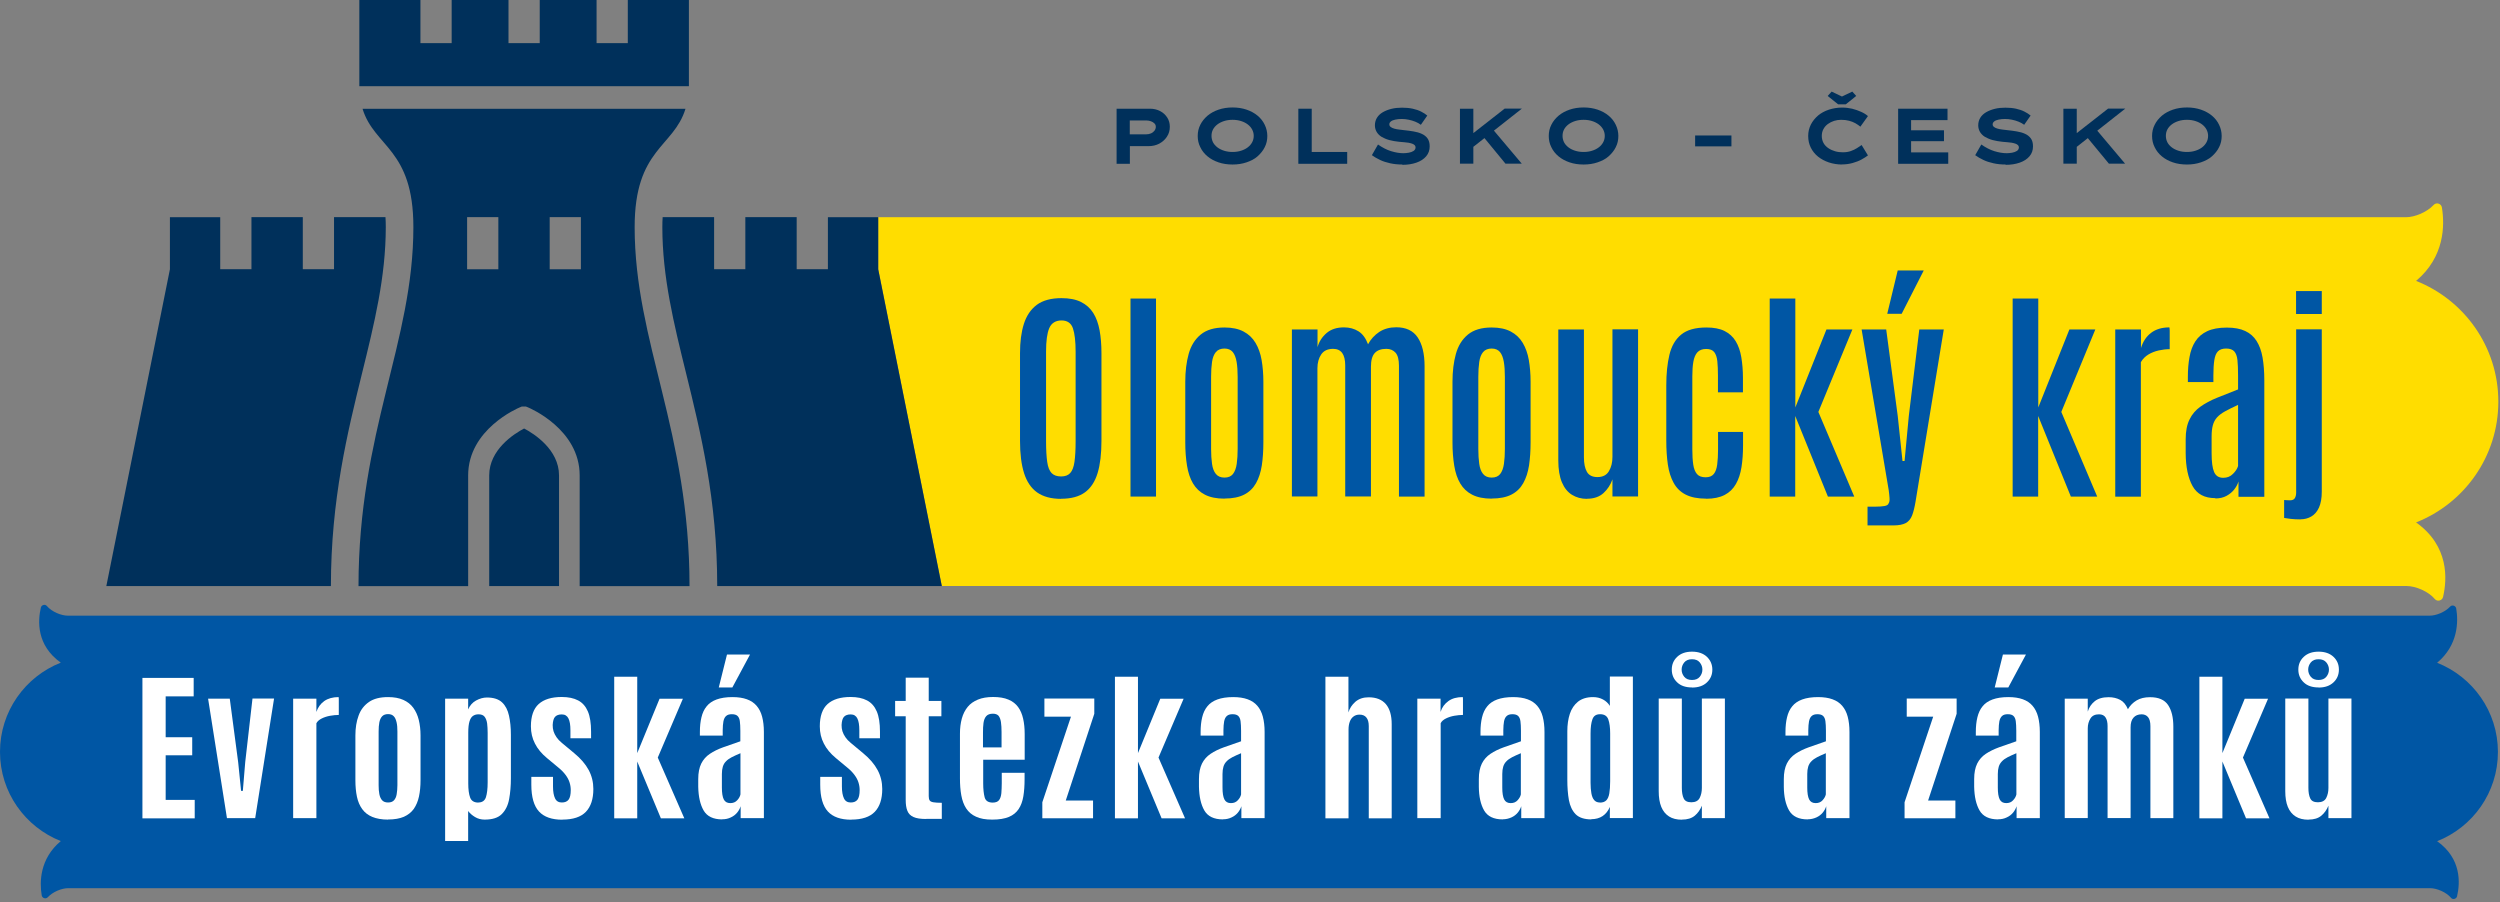 <svg clip-rule="evenodd" fill-rule="evenodd" stroke-linejoin="round" stroke-miterlimit="2" viewBox="0 0 241 87" xmlns="http://www.w3.org/2000/svg"><rect x="0" y="0" width="241" height="87" fill="#808080" stroke="none"/><g transform="translate(-14.22 -13.41)"><path d="m255.06 52.13c0-5.29-3.29-9.81-7.93-11.64 2.76-2.32 2.77-5.36 2.49-7.08-.06-.38-.54-.53-.8-.24-.65.7-1.82 1.18-2.67 1.18h-147.27v5.01l6.13 30.54h141.19c.89 0 2.12.52 2.74 1.26.24.28.71.15.79-.2.4-1.71.6-4.91-2.6-7.19 4.64-1.83 7.93-6.35 7.93-11.64z" fill="#fd0" fill-rule="nonzero"/><path d="m20.08 94.49c-2.04 1.71-2.05 3.96-1.84 5.23.05.28.4.39.59.18.48-.52 1.34-.87 1.97-.87h227.67c.66 0 1.56.38 2.03.93.17.21.52.11.58-.15.3-1.27.44-3.63-1.92-5.31 3.43-1.35 5.86-4.69 5.86-8.6s-2.43-7.24-5.86-8.6c2.04-1.71 2.05-3.96 1.84-5.23-.05-.28-.4-.39-.59-.18-.48.52-1.34.87-1.97.87h-227.67c-.66 0-1.56-.38-2.03-.93-.17-.21-.52-.11-.58.15-.3 1.27-.44 3.63 1.92 5.31-3.43 1.35-5.86 4.69-5.86 8.6s2.43 7.24 5.86 8.6z" fill="#0056a4" fill-rule="nonzero"/><path d="m35.45 34.34v5.02h3.01v-5.02h4.95v5.02h3.01v-5.02h4.96c.02.3.03.62.03.96 0 4.82-1.11 9.31-2.28 14.06-1.41 5.73-3.01 12.23-3.01 20.55h-21.65l6.13-30.54v-5.02h4.85z" fill="#00305b"/><path d="m80.63 13.41v8.31h-31.77v-8.31h5.89v4.16h3.01v-4.16h5.48v4.16h3.01v-4.16h5.48v4.16h3.01v-4.16zm-15.89 41.31c-.95.5-3.36 2.02-3.36 4.52v10.67h6.73v-10.67c0-2.49-2.41-4.02-3.36-4.52zm-15.96 15.19c0-14.9 5.29-23.51 5.29-34.61 0-7.57-3.75-7.68-4.9-11.4h31.13c-1.14 3.72-4.9 3.84-4.9 11.4 0 11.1 5.29 19.7 5.29 34.61h-10.59v-10.67c0-4.44-4.77-6.47-4.98-6.56l-.2-.08h-.4l-.19.08c-.2.08-4.98 2.12-4.98 6.56v10.67h-10.59zm13.48-30.54h-3.01v-5.03h3.01zm4.95 0v-5.03h3.01v5.03z" fill="#00305b"/><path d="m94.03 34.34v5.02h-3.01v-5.02h-4.95v5.02h-3.01v-5.02h-4.96c-.02.3-.03.62-.03.96 0 4.82 1.11 9.31 2.28 14.06 1.41 5.73 3.01 12.23 3.01 20.55h21.65l-6.13-30.54v-5.02h-4.85z" fill="#00305b"/><g fill-rule="nonzero"><path d="m116.51 61.5c-.96 0-1.73-.21-2.31-.62s-1-1.04-1.26-1.86-.39-1.86-.39-3.1v-8.46c0-1.09.12-2.03.37-2.82s.66-1.4 1.24-1.84c.58-.43 1.38-.65 2.38-.65.76 0 1.39.12 1.89.37s.89.6 1.18 1.06.49 1.02.61 1.67.18 1.39.18 2.2v8.46c0 1.24-.12 2.27-.37 3.1s-.66 1.45-1.22 1.86-1.33.62-2.29.62zm0-2.16c.39 0 .68-.11.88-.33s.34-.58.41-1.08.11-1.16.11-1.99v-8.62c0-1-.09-1.76-.26-2.26s-.54-.76-1.1-.76-.97.25-1.18.74-.31 1.25-.31 2.27v8.63c0 .83.04 1.5.11 1.99.07.5.21.86.42 1.08s.52.33.92.33z" fill="#0056a4"/><path d="m123.2 42.19h2.46v19.09h-2.46z" fill="#0056a4"/><path d="m132.26 61.48c-.77 0-1.39-.13-1.88-.38s-.87-.61-1.15-1.08-.47-1.04-.58-1.71-.17-1.42-.17-2.26v-5.83c0-1.01.11-1.91.33-2.7s.61-1.41 1.16-1.86 1.31-.68 2.29-.68c.74 0 1.35.13 1.84.39s.87.62 1.15 1.09.48 1.02.59 1.66.17 1.34.17 2.09v5.83c0 .82-.05 1.57-.15 2.23s-.29 1.24-.56 1.72-.65.85-1.14 1.1-1.12.38-1.9.38zm0-2.03c.37 0 .64-.12.82-.35s.3-.56.36-.97c.06-.42.09-.9.09-1.44v-6.95c0-.55-.03-1.03-.1-1.44s-.19-.73-.37-.95-.45-.34-.8-.34-.64.11-.83.34-.31.54-.37.95-.09.89-.09 1.44v6.95c0 .54.03 1.02.09 1.44s.18.74.37.97.46.35.83.35z" fill="#0056a4"/><path d="m138.76 61.28v-16.11h2.47v1.71c.15-.54.44-.99.87-1.36s.99-.55 1.68-.55c.54 0 1 .13 1.4.38s.7.67.92 1.25c.26-.49.63-.89 1.08-1.19.46-.3 1.01-.45 1.64-.45.93 0 1.62.32 2.06.97s.67 1.58.67 2.79v12.56h-2.47v-12.61c0-.59-.11-1.01-.33-1.26-.22-.24-.51-.37-.88-.37-.5 0-.87.13-1.12.4s-.37.71-.37 1.32v12.51h-2.48v-12.63c0-.53-.1-.93-.29-1.2-.2-.27-.49-.4-.88-.4-.52 0-.9.18-1.14.53s-.37.8-.37 1.35v12.35h-2.47z" fill="#0056a4"/><path d="m158.02 61.48c-.77 0-1.39-.13-1.88-.38s-.87-.61-1.15-1.08-.47-1.04-.58-1.71-.17-1.42-.17-2.26v-5.83c0-1.01.11-1.91.33-2.7s.61-1.41 1.16-1.86 1.31-.68 2.29-.68c.74 0 1.35.13 1.84.39s.87.62 1.15 1.09.48 1.02.59 1.66.17 1.34.17 2.09v5.83c0 .82-.05 1.57-.15 2.23s-.29 1.24-.56 1.72-.65.85-1.14 1.1-1.12.38-1.9.38zm0-2.03c.37 0 .64-.12.82-.35s.3-.56.36-.97c.06-.42.09-.9.09-1.44v-6.95c0-.55-.03-1.03-.1-1.44s-.19-.73-.37-.95-.45-.34-.8-.34-.64.11-.83.34-.31.54-.37.95-.09.89-.09 1.44v6.95c0 .54.03 1.02.09 1.44s.18.74.37.97.46.35.83.35z" fill="#0056a4"/><path d="m167.2 61.5c-.54 0-1.02-.13-1.44-.39s-.74-.66-.97-1.2-.35-1.25-.35-2.11v-12.63h2.47v12.31c0 .62.1 1.09.29 1.42s.53.5 1.01.5c.52 0 .89-.19 1.11-.57.23-.38.34-.84.34-1.38v-12.29h2.47v16.11h-2.47v-1.65c-.18.52-.47.96-.86 1.32s-.93.55-1.6.55z" fill="#0056a4"/><path d="m178.68 61.48c-.8 0-1.45-.13-1.96-.39s-.89-.64-1.16-1.13-.46-1.08-.56-1.77-.15-1.46-.15-2.31v-5.33c0-1.12.1-2.09.3-2.93s.57-1.49 1.13-1.95c.55-.46 1.37-.69 2.44-.69.71 0 1.29.11 1.75.34.45.23.81.55 1.07.98s.44.94.54 1.54.16 1.27.16 2v1.39h-2.41v-1.6c0-.55-.02-1.02-.06-1.4s-.14-.67-.3-.88c-.16-.2-.42-.3-.78-.3s-.65.11-.84.32-.32.51-.39.91c-.07.39-.1.86-.1 1.41v7.03c0 .59.03 1.08.09 1.48s.18.7.36.91.46.31.83.31.62-.11.79-.32.28-.52.33-.92.08-.87.08-1.42v-1.71h2.41v1.29c0 .77-.05 1.47-.15 2.1s-.28 1.18-.54 1.63c-.26.46-.62.81-1.08 1.05s-1.06.37-1.78.37z" fill="#0056a4"/><path d="m184.82 61.28v-19.09h2.47v10.5l3-7.52h2.5l-3.28 7.95 3.46 8.16h-2.54l-3.15-7.77v7.77h-2.47z" fill="#0056a4"/><path d="m194.25 64.04v-1.79h.83c.32 0 .59-.02.81-.06.23-.04.36-.13.4-.27.07-.1.1-.27.08-.52-.02-.24-.04-.49-.08-.75l-2.61-15.48h2.37l1.11 8.33.46 4.35h.2l.41-4.35 1.01-8.33h2.36l-2.72 16.59c-.09.54-.2.99-.33 1.33s-.34.59-.61.74c-.28.15-.67.23-1.18.23h-2.52zm1.9-20.38 1.01-4.18h2.51l-2.13 4.18h-1.4z" fill="#0056a4"/><path d="m208.24 61.28v-19.09h2.47v10.5l3-7.52h2.5l-3.28 7.95 3.46 8.16h-2.54l-3.15-7.77v7.77h-2.47z" fill="#0056a4"/><path d="m218.13 61.28v-16.11h2.48v1.79c.19-.62.51-1.11.97-1.46s1.05-.53 1.77-.53c.01 0 .02.11.03.32v1.78c-.34 0-.69.04-1.05.12s-.7.21-1 .39-.55.43-.73.74v12.97h-2.48z" fill="#0056a4"/><path d="m227.77 61.43c-1.03 0-1.76-.39-2.19-1.17s-.65-1.83-.66-3.16v-1.34c0-.77.12-1.41.37-1.91.24-.5.59-.91 1.04-1.23s.98-.61 1.6-.86 1.3-.52 2.04-.81v-1.31c0-.63-.02-1.14-.06-1.52s-.15-.66-.31-.84c-.17-.18-.43-.27-.78-.27s-.61.09-.79.27-.29.47-.35.85-.09.88-.09 1.48v.63h-2.46v-.47c0-.71.05-1.36.16-1.94.1-.59.29-1.09.56-1.51s.65-.75 1.14-.98 1.12-.35 1.9-.35c.72 0 1.31.11 1.77.33.47.22.83.54 1.1.97s.46.95.57 1.58.17 1.36.17 2.19v11.24h-2.49v-1.48c-.07.25-.2.5-.4.76-.19.25-.44.46-.75.63s-.67.25-1.07.25zm.77-1.96c.37 0 .69-.12.94-.38.25-.25.42-.5.49-.76v-5.89c-.5.23-.92.44-1.25.62s-.59.38-.78.59-.32.46-.4.75-.12.65-.12 1.08v1.63c0 .83.08 1.43.24 1.8s.45.56.88.56z" fill="#0056a4"/><path d="m236 63.48c-.37 0-.69-.02-.96-.05s-.48-.06-.63-.09v-1.73c.08 0 .17.01.26.02.09 0 .2.01.31.01.23 0 .38-.07.47-.22.08-.15.12-.32.12-.52v-15.74h2.47v15.63c0 .64-.09 1.15-.27 1.55-.18.39-.43.68-.74.86s-.65.27-1.03.27zm-.44-19.8v-2.21h2.48v2.21z" fill="#0056a4"/><path d="m27.95 92.3v-13.54h4.94v1.78h-2.7v3.94h2.56v1.74h-2.56v4.3h2.8v1.78z" fill="#fff"/><path d="m36.1 92.29-1.82-11.53h2.09l.81 6.13.28 2.76h.17l.23-2.77.7-6.13h2.08l-1.82 11.53h-2.72z" fill="#fff"/><path d="m42.48 92.29v-11.53h2.24v1.28c.15-.45.4-.79.76-1.05.36-.25.82-.38 1.38-.38.01 0 .02.09.02.26v1.46c-.26 0-.54.03-.83.08s-.57.14-.81.26-.42.27-.52.46v9.15h-2.24z" fill="#fff"/><path d="m51.63 92.42c-.6 0-1.11-.09-1.52-.26s-.73-.42-.97-.75-.41-.72-.51-1.19-.15-1-.15-1.6v-4.31c0-.72.1-1.36.31-1.92.2-.56.54-.99 1-1.31s1.08-.47 1.84-.47c.58 0 1.07.09 1.47.27s.72.43.96.76.42.72.53 1.17.17.95.17 1.49v4.31c0 .59-.05 1.12-.15 1.58-.1.47-.27.86-.5 1.2-.24.33-.56.58-.96.76-.4.17-.91.26-1.52.26zm0-1.65c.25 0 .44-.07.57-.21s.22-.34.26-.59.07-.54.07-.87v-5.16c0-.35-.02-.65-.08-.9s-.14-.45-.27-.58c-.13-.14-.31-.21-.55-.21s-.44.07-.57.21-.22.33-.27.58-.07.55-.07.9v5.16c0 .33.02.62.07.87s.14.45.27.59.32.21.57.21z" fill="#fff"/><path d="m57.13 94.48v-13.72h2.22v1.04c.16-.38.42-.67.76-.86.35-.19.7-.29 1.05-.29.64 0 1.13.16 1.46.47s.55.74.67 1.29c.12.54.18 1.15.18 1.83v4.2c0 .74-.06 1.41-.17 2.01s-.35 1.08-.71 1.44-.91.53-1.65.53c-.34 0-.65-.08-.93-.25s-.5-.36-.66-.58v2.89zm3.2-3.71c.37 0 .62-.17.73-.5.11-.34.17-.82.17-1.44v-4.78c0-.33-.02-.63-.05-.9-.04-.27-.12-.48-.24-.64s-.32-.24-.59-.24c-.21 0-.38.05-.53.15s-.26.27-.34.53-.12.62-.12 1.1v4.87c0 .59.06 1.05.18 1.37.12.33.39.49.8.49z" fill="#fff"/><path d="m68.43 92.43c-1.01 0-1.76-.26-2.25-.79s-.74-1.39-.74-2.59v-.75h2.09v.93c0 .5.07.88.2 1.15s.35.39.65.39.51-.09.65-.27.21-.49.21-.93c0-.26-.04-.5-.12-.75s-.21-.48-.38-.71-.39-.46-.66-.68l-1.13-.94c-.52-.43-.91-.9-1.16-1.4-.26-.5-.39-1.05-.39-1.66 0-.98.25-1.7.75-2.15s1.24-.68 2.22-.68c.64 0 1.16.11 1.58.33s.73.57.94 1.06.31 1.14.31 1.96v.63h-1.99v-.76c0-.51-.06-.89-.19-1.15s-.34-.39-.64-.39-.51.08-.65.23-.21.42-.23.79c0 .21.02.41.08.6s.16.39.29.58.3.37.52.55l1.19.99c.63.52 1.09 1.06 1.39 1.62s.45 1.17.45 1.83c0 .97-.24 1.7-.72 2.2s-1.24.75-2.27.75z" fill="#fff"/><path d="m73.43 92.3v-13.65h2.22v7.36l2.15-5.24h2.25l-2.42 5.67 2.56 5.86h-2.26l-2.28-5.48v5.48z" fill="#fff"/><path d="m83.84 92.4c-.86 0-1.46-.29-1.79-.86s-.5-1.33-.52-2.28v-.74c0-.62.1-1.11.29-1.5.19-.38.47-.7.83-.94s.78-.45 1.28-.63 1.05-.37 1.66-.58v-1.01c0-.39-.02-.7-.05-.93s-.11-.4-.23-.51-.3-.16-.54-.16-.42.05-.55.17c-.13.11-.21.28-.26.51-.04.23-.07.52-.07.87v.51h-2.2v-.35c0-.53.05-1 .15-1.41.1-.42.26-.77.5-1.06.23-.29.55-.51.96-.66s.91-.23 1.53-.23c.54 0 1.01.07 1.39.21.39.14.7.35.94.63s.42.63.53 1.05.17.91.17 1.47v8.31h-2.24v-1.15c-.07.22-.18.43-.34.62s-.36.35-.61.46c-.24.12-.52.18-.83.18zm-.33-12.72.79-3.17h2.22l-1.7 3.17zm1.11 11.15c.28 0 .5-.09.67-.28.17-.18.27-.37.31-.56v-3.97c-.33.14-.62.27-.85.39s-.41.25-.55.4c-.14.14-.24.31-.3.51s-.09.43-.09.71v1.29c0 .53.06.91.18 1.15s.33.36.63.36z" fill="#fff"/><path d="m96.28 92.43c-1.01 0-1.76-.26-2.25-.79s-.74-1.39-.74-2.59v-.75h2.09v.93c0 .5.07.88.2 1.15s.35.39.65.39.51-.09.65-.27.21-.49.21-.93c0-.26-.04-.5-.12-.75s-.21-.48-.38-.71-.39-.46-.66-.68l-1.13-.94c-.52-.43-.91-.9-1.16-1.4-.26-.5-.39-1.05-.39-1.66 0-.98.25-1.7.75-2.15s1.24-.68 2.22-.68c.64 0 1.16.11 1.58.33s.73.57.94 1.06.31 1.14.31 1.96v.63h-1.99v-.76c0-.51-.06-.89-.19-1.15s-.34-.39-.64-.39-.51.08-.65.23-.21.42-.23.79c0 .21.02.41.08.6s.16.39.29.58.3.37.52.55l1.19.99c.63.52 1.09 1.06 1.39 1.62s.45 1.17.45 1.83c0 .97-.24 1.7-.72 2.2s-1.24.75-2.27.75z" fill="#fff"/><path d="m103.51 92.36c-.54 0-.95-.06-1.23-.19-.29-.13-.48-.32-.59-.6-.11-.27-.16-.62-.16-1.05v-8.06h-1.02v-1.48h1.02v-2.24h2.22v2.24h1.22v1.48h-1.22v7.7c0 .18.03.32.09.41s.18.15.36.18.45.05.81.05v1.55h-1.51z" fill="#fff"/><path d="m109.86 92.42c-.63 0-1.15-.09-1.55-.28-.41-.18-.72-.45-.95-.8s-.38-.77-.47-1.26-.13-1.04-.13-1.64v-4.3c0-.54.06-1.02.18-1.46s.31-.81.56-1.12.58-.54.99-.71.9-.25 1.47-.25 1.08.08 1.47.25c.39.16.7.4.93.71s.39.69.49 1.13.15.93.15 1.49v2.47h-4v2.27c0 .56.05 1.01.14 1.35s.35.51.78.51c.28 0 .49-.08.61-.24s.19-.38.22-.66c.02-.28.04-.6.04-.96v-1.01h2.2v.62c0 .62-.04 1.17-.12 1.65s-.23.89-.45 1.22-.53.59-.94.76-.94.26-1.59.26zm-.88-6.96h1.79v-1.48c0-.38-.02-.71-.06-.97s-.12-.46-.23-.6c-.12-.13-.3-.2-.54-.2-.3 0-.51.08-.65.24s-.22.38-.26.65-.05.58-.05.93z" fill="#fff"/><path d="m114.7 92.29v-1.54l2.76-8.25h-2.56v-1.75h4.81v1.47l-2.75 8.36h2.63v1.71h-4.9z" fill="#fff"/><path d="m121.7 92.3v-13.65h2.22v7.36l2.15-5.24h2.25l-2.42 5.67 2.56 5.86h-2.26l-2.28-5.48v5.48z" fill="#fff"/><path d="m132.11 92.4c-.86 0-1.46-.29-1.79-.86s-.5-1.33-.52-2.28v-.74c0-.62.1-1.11.29-1.5.19-.38.47-.7.83-.94s.78-.45 1.28-.63 1.05-.37 1.66-.58v-1.01c0-.39-.02-.7-.05-.93s-.11-.4-.23-.51-.3-.16-.54-.16-.42.05-.55.17c-.13.11-.21.28-.26.51-.04.23-.07.52-.07.87v.51h-2.2v-.35c0-.53.05-1 .15-1.41.1-.42.26-.77.5-1.06.23-.29.55-.51.96-.66s.91-.23 1.53-.23c.54 0 1.01.07 1.39.21.39.14.7.35.94.63s.42.63.53 1.05.17.91.17 1.47v8.31h-2.24v-1.15c-.07.22-.18.43-.34.62s-.36.35-.61.46c-.24.12-.52.18-.83.18zm.77-1.57c.28 0 .5-.09.67-.28.17-.18.27-.37.31-.56v-3.97c-.33.14-.62.27-.85.39s-.41.25-.55.4c-.14.14-.24.31-.3.51s-.09.43-.09.71v1.29c0 .53.06.91.18 1.15s.33.36.63.36z" fill="#fff"/><path d="m141.99 92.29v-13.64h2.22v3.44c.11-.39.34-.74.67-1.03.34-.29.76-.43 1.28-.43.73 0 1.28.22 1.66.66.37.44.56 1.08.56 1.93v9.08h-2.21v-8.89c0-.37-.08-.65-.23-.83-.15-.19-.37-.28-.66-.28-.23 0-.42.06-.58.18s-.28.28-.36.5-.12.47-.12.75v8.57h-2.22z" fill="#fff"/><path d="m150.85 92.29v-11.53h2.24v1.28c.14-.45.4-.79.76-1.05s.82-.38 1.38-.38c.01 0 .02.09.02.26v1.46c-.26 0-.54.03-.83.08s-.57.14-.81.26-.42.27-.51.46v9.15h-2.24z" fill="#fff"/><path d="m159.08 92.4c-.86 0-1.46-.29-1.79-.86s-.5-1.33-.51-2.28v-.74c0-.62.1-1.11.29-1.5.19-.38.47-.7.83-.94s.78-.45 1.28-.63 1.05-.37 1.66-.58v-1.01c0-.39-.02-.7-.05-.93s-.11-.4-.23-.51-.3-.16-.54-.16-.42.05-.55.17c-.13.11-.21.28-.26.51-.04.23-.07.52-.07.87v.51h-2.2v-.35c0-.53.05-1 .15-1.41.1-.42.26-.77.5-1.06.23-.29.55-.51.96-.66s.92-.23 1.53-.23c.54 0 1.01.07 1.39.21.39.14.7.35.94.63s.42.63.53 1.05.17.91.17 1.47v8.31h-2.24v-1.15c-.07.22-.18.43-.34.62s-.36.35-.61.46-.52.18-.83.18zm.77-1.57c.28 0 .5-.09.67-.28s.27-.37.31-.56v-3.97c-.33.14-.62.27-.85.39s-.41.25-.55.4c-.14.14-.24.31-.3.51s-.09.43-.09.71v1.29c0 .53.06.91.18 1.15s.33.36.63.36z" fill="#fff"/><path d="m167.63 92.4c-.68 0-1.19-.17-1.52-.5-.33-.34-.54-.79-.65-1.37-.1-.57-.15-1.22-.15-1.93v-4.7c0-.62.08-1.18.24-1.67s.43-.89.79-1.18c.37-.29.85-.44 1.45-.44.36 0 .68.08.96.23s.5.36.66.62v-2.83h2.22v13.64h-2.22v-1.07c-.17.39-.4.68-.7.88s-.67.3-1.1.3zm.82-1.62c.27 0 .47-.07.62-.22.14-.15.24-.37.29-.68.05-.3.08-.69.08-1.16v-4.61c0-.56-.06-1.01-.18-1.35-.12-.33-.38-.5-.78-.5s-.63.16-.75.49-.18.79-.18 1.38v4.74c0 .39.03.73.08 1.02.05.28.14.5.27.65s.31.23.54.23z" fill="#fff"/><path d="m176.36 92.43c-.5 0-.91-.1-1.24-.31s-.58-.51-.75-.92-.25-.92-.25-1.53v-8.92h2.23v8.6c0 .44.06.78.18 1.03s.36.37.74.37.66-.14.8-.42.21-.6.21-.96v-8.62h2.22v11.53h-2.22v-1.2c-.16.39-.38.71-.68.96s-.71.38-1.24.38zm.97-12.75c-.61 0-1.09-.16-1.43-.49-.35-.33-.52-.74-.52-1.23s.17-.9.52-1.23.82-.5 1.43-.5 1.09.17 1.44.5c.34.33.52.74.52 1.23s-.17.9-.52 1.23c-.34.33-.82.5-1.44.5zm0-.72c.33 0 .58-.1.75-.31s.25-.44.25-.69-.08-.48-.25-.69-.42-.31-.75-.31-.58.1-.75.31-.25.44-.25.69.08.48.25.69.42.31.75.31z" fill="#fff"/><path d="m188.48 92.4c-.86 0-1.46-.29-1.79-.86s-.5-1.33-.51-2.28v-.74c0-.62.1-1.11.29-1.5.19-.38.47-.7.83-.94s.78-.45 1.28-.63 1.05-.37 1.66-.58v-1.01c0-.39-.02-.7-.05-.93s-.11-.4-.23-.51-.3-.16-.54-.16-.42.05-.55.17c-.13.11-.21.28-.26.51-.04.23-.07.52-.07.87v.51h-2.2v-.35c0-.53.05-1 .15-1.41.1-.42.26-.77.5-1.06.23-.29.55-.51.96-.66s.92-.23 1.53-.23c.54 0 1.01.07 1.39.21.39.14.7.35.94.63s.42.63.53 1.05.17.91.17 1.47v8.31h-2.24v-1.15c-.07.22-.18.43-.34.62s-.36.35-.61.46-.52.18-.83.18zm.77-1.57c.28 0 .5-.09.67-.28s.27-.37.31-.56v-3.97c-.33.14-.62.27-.85.39s-.41.25-.55.4c-.14.14-.24.31-.3.51s-.09.43-.09.71v1.29c0 .53.06.91.18 1.15s.33.36.63.36z" fill="#fff"/><path d="m197.82 92.29v-1.54l2.76-8.25h-2.55v-1.75h4.81v1.47l-2.75 8.36h2.63v1.71z" fill="#fff"/><path d="m206.84 92.4c-.86 0-1.46-.29-1.79-.86s-.5-1.33-.52-2.28v-.74c0-.62.1-1.11.29-1.5.19-.38.47-.7.83-.94s.79-.45 1.28-.63c.5-.18 1.05-.37 1.66-.58v-1.01c0-.39-.02-.7-.05-.93s-.11-.4-.23-.51-.3-.16-.54-.16-.42.05-.55.17-.21.28-.26.51c-.04.23-.07.52-.07.87v.51h-2.2v-.35c0-.53.05-1 .15-1.41s.26-.77.5-1.06c.23-.29.55-.51.96-.66s.91-.23 1.53-.23c.54 0 1 .07 1.39.21s.7.35.94.63.42.63.53 1.05.17.91.17 1.47v8.31h-2.24v-1.15c-.07.22-.18.43-.34.62s-.36.35-.61.46c-.24.12-.52.18-.83.18zm-.33-12.72.79-3.17h2.22l-1.7 3.17zm1.11 11.15c.28 0 .5-.09.67-.28.17-.18.27-.37.31-.56v-3.97c-.33.14-.62.27-.85.39s-.41.25-.55.4-.24.31-.3.51-.09.43-.09.71v1.29c0 .53.06.91.18 1.15s.33.36.63.36z" fill="#fff"/><path d="m213.26 92.29v-11.53h2.22v1.25c.12-.41.35-.74.67-1s.77-.39 1.34-.39c.43 0 .8.09 1.12.26s.56.47.74.9c.21-.36.49-.64.84-.85s.78-.31 1.3-.31c.82 0 1.39.25 1.73.75s.51 1.2.51 2.08v8.83h-2.21v-8.86c0-.41-.08-.7-.23-.88s-.36-.27-.62-.27c-.33 0-.6.11-.78.32-.19.21-.28.52-.28.93v8.75h-2.22v-8.87c0-.34-.06-.62-.19-.82-.12-.2-.34-.31-.63-.31-.39 0-.66.13-.83.4s-.26.59-.26.96v8.64h-2.22z" fill="#fff"/><path d="m226.24 92.3v-13.65h2.22v7.36l2.15-5.24h2.25l-2.42 5.67 2.56 5.86h-2.26l-2.28-5.48v5.48z" fill="#fff"/><path d="m236.76 92.43c-.5 0-.91-.1-1.24-.31s-.58-.51-.75-.92-.25-.92-.25-1.53v-8.92h2.23v8.6c0 .44.06.78.18 1.03s.36.37.74.37.66-.14.8-.42.21-.6.21-.96v-8.62h2.22v11.53h-2.22v-1.2c-.16.39-.38.71-.68.96s-.71.38-1.24.38zm.97-12.75c-.61 0-1.09-.16-1.43-.49-.35-.33-.52-.74-.52-1.23s.17-.9.52-1.23.82-.5 1.43-.5 1.09.17 1.44.5.52.74.52 1.23-.17.9-.52 1.23-.82.5-1.44.5zm0-.72c.33 0 .58-.1.75-.31s.25-.44.25-.69-.08-.48-.25-.69-.42-.31-.75-.31-.58.1-.75.31-.25.44-.25.69.08.48.25.69.42.31.75.31z" fill="#fff"/><path d="m121.86 29.19v-5.3h3.23c.36 0 .68.08.97.23s.51.36.68.62.25.56.25.89c0 .36-.09.68-.28.96-.18.28-.43.5-.74.67-.31.16-.65.24-1.04.24h-1.79v1.7h-1.29zm1.27-2.83h1.57c.17 0 .33-.03.47-.09s.25-.15.34-.26c.08-.11.13-.23.13-.37s-.04-.24-.13-.33-.2-.16-.34-.21-.3-.08-.47-.08h-1.57z" fill="#00305b"/><path d="m133.04 29.27c-.5 0-.96-.07-1.36-.21-.41-.14-.76-.33-1.06-.58s-.53-.54-.69-.88c-.17-.33-.25-.69-.25-1.08s.08-.75.25-1.08c.16-.33.4-.62.7-.88.3-.25.65-.44 1.06-.58s.86-.21 1.35-.21.94.07 1.35.21.76.33 1.06.58.53.54.69.88c.16.33.25.69.25 1.08s-.08.75-.25 1.08c-.16.33-.4.62-.69.88s-.65.44-1.06.58-.86.21-1.34.21zm0-1.21c.3 0 .57-.04.82-.12s.47-.19.65-.33.32-.3.42-.49.15-.39.15-.61-.05-.42-.15-.61-.24-.35-.42-.49-.4-.25-.65-.33-.52-.12-.82-.12-.57.04-.82.12-.47.19-.65.33-.32.3-.42.49-.14.39-.14.61.05.42.14.61c.1.19.24.35.42.49s.4.25.65.33.52.12.82.12z" fill="#00305b"/><path d="m139.38 29.2v-5.31h1.29v4.17h3.42v1.14z" fill="#00305b"/><path d="m149.41 29.27c-.43 0-.82-.04-1.18-.12s-.68-.18-.97-.32c-.29-.13-.55-.29-.79-.46l.59-1.03c.41.29.83.51 1.25.64s.82.2 1.2.2c.17 0 .34-.02.52-.05s.33-.09.46-.17c.12-.08.19-.2.19-.34 0-.09-.03-.16-.09-.22s-.14-.1-.24-.14-.22-.06-.35-.09c-.13-.02-.28-.04-.43-.05s-.31-.03-.47-.04c-.35-.04-.67-.09-.96-.17s-.53-.19-.74-.31c-.21-.13-.36-.29-.47-.47-.11-.19-.17-.4-.17-.64 0-.27.07-.52.2-.73s.32-.39.56-.53.52-.25.84-.33.66-.11 1.02-.11.72.03 1.03.1.58.16.81.28.43.24.59.38l-.62.89c-.16-.12-.34-.22-.54-.3-.21-.08-.42-.15-.64-.19-.23-.05-.45-.07-.67-.07s-.43.02-.61.06-.32.09-.42.17-.16.17-.16.28.04.19.13.26.2.12.34.16.3.07.47.09.34.04.5.06c.3.03.6.07.89.12s.56.12.79.23c.23.1.42.25.56.44s.21.45.21.77c0 .37-.11.69-.34.96s-.54.47-.94.61-.85.21-1.36.21z" fill="#00305b"/><path d="m154.96 29.19v-5.3h1.29v5.3zm.84-1.27-.29-1.1 3.76-2.94h1.66zm3.55 1.27-2.26-2.75.77-.88 3.06 3.63z" fill="#00305b"/><path d="m166.88 29.27c-.5 0-.96-.07-1.36-.21-.41-.14-.76-.33-1.06-.58s-.53-.54-.69-.88c-.17-.33-.25-.69-.25-1.08s.08-.75.25-1.08c.16-.33.4-.62.7-.88.3-.25.65-.44 1.06-.58s.86-.21 1.35-.21.94.07 1.35.21.76.33 1.06.58.53.54.69.88c.16.33.25.69.25 1.08s-.08.75-.25 1.08c-.16.33-.4.62-.69.88s-.65.44-1.06.58-.86.21-1.34.21zm0-1.21c.3 0 .57-.04.82-.12s.47-.19.65-.33.32-.3.42-.49.15-.39.15-.61-.05-.42-.15-.61-.24-.35-.42-.49-.4-.25-.65-.33-.52-.12-.82-.12-.57.04-.82.12-.47.19-.65.33-.32.3-.42.49-.14.39-.14.61.05.42.14.61c.1.19.24.35.42.49s.4.25.65.33.52.12.82.12z" fill="#00305b"/><path d="m177.63 26.47h3.5v1.05h-3.5z" fill="#00305b"/><path d="m191.81 29.27c-.46 0-.89-.07-1.28-.2s-.75-.32-1.05-.56-.53-.53-.7-.87-.25-.71-.25-1.12.09-.77.26-1.11c.17-.33.41-.62.7-.87.29-.24.64-.43 1.04-.56s.82-.2 1.27-.2c.34 0 .66.04.97.11.31.08.6.18.86.3.27.12.49.26.66.41l-.73 1.02c-.14-.12-.3-.22-.48-.33-.18-.1-.38-.18-.61-.24-.22-.06-.48-.09-.77-.09-.23 0-.45.03-.67.1s-.42.17-.6.3-.33.3-.43.49c-.11.2-.16.42-.16.67s.06.48.17.68.27.36.46.49.41.23.65.3.49.1.75.1c.29 0 .55-.04.77-.12s.42-.17.59-.28.32-.21.45-.3l.61 1c-.15.12-.36.25-.61.39s-.54.25-.86.34-.66.14-1.03.14zm-.39-5.8-1.01-.81.38-.42 1.11.53h-.23l1.11-.53.38.42-1.01.81z" fill="#00305b"/><path d="m197.2 29.2v-5.31h4.76v1.1h-3.51v3.11h3.58v1.1zm.68-2.18v-1.05h3.74v1.05z" fill="#00305b"/><path d="m207.57 29.27c-.43 0-.82-.04-1.18-.12s-.68-.18-.97-.32c-.29-.13-.55-.29-.79-.46l.59-1.03c.41.29.83.51 1.25.64s.82.2 1.2.2c.17 0 .34-.02.52-.05s.33-.09.46-.17c.12-.08.19-.2.19-.34 0-.09-.03-.16-.09-.22s-.14-.1-.24-.14-.22-.06-.35-.09c-.13-.02-.28-.04-.43-.05s-.31-.03-.47-.04c-.35-.04-.67-.09-.96-.17s-.53-.19-.74-.31c-.21-.13-.36-.29-.47-.47-.11-.19-.17-.4-.17-.64 0-.27.07-.52.2-.73s.32-.39.56-.53.52-.25.84-.33.66-.11 1.02-.11.72.03 1.03.1.58.16.81.28.43.24.59.38l-.62.89c-.16-.12-.34-.22-.54-.3-.21-.08-.42-.15-.64-.19-.23-.05-.45-.07-.67-.07s-.43.02-.61.06-.32.09-.42.17-.16.17-.16.28.04.19.13.26.2.12.34.16.3.07.47.09.34.04.5.06c.3.03.6.07.89.12s.56.12.79.23c.23.1.42.25.56.44s.21.45.21.77c0 .37-.11.69-.34.96s-.54.47-.94.61-.85.21-1.36.21z" fill="#00305b"/><path d="m213.13 29.19v-5.3h1.29v5.3zm.84-1.27-.29-1.1 3.76-2.94h1.66zm3.55 1.27-2.27-2.75.77-.88 3.06 3.63h-1.57z" fill="#00305b"/><path d="m225.04 29.27c-.5 0-.96-.07-1.36-.21-.41-.14-.76-.33-1.06-.58s-.53-.54-.69-.88c-.17-.33-.25-.69-.25-1.08s.08-.75.25-1.08c.16-.33.4-.62.7-.88.3-.25.65-.44 1.06-.58s.86-.21 1.35-.21.94.07 1.35.21.76.33 1.06.58.53.54.69.88c.16.33.25.69.25 1.08s-.08.75-.25 1.08c-.16.33-.4.62-.69.88s-.65.44-1.06.58-.86.21-1.34.21zm0-1.21c.3 0 .57-.04.82-.12s.47-.19.65-.33.32-.3.42-.49.15-.39.15-.61-.05-.42-.15-.61-.24-.35-.42-.49-.4-.25-.65-.33-.52-.12-.82-.12-.57.04-.82.12-.47.19-.65.33-.32.3-.42.49-.14.39-.14.61.05.42.14.61c.1.19.24.35.42.49s.4.25.65.33.52.12.82.12z" fill="#00305b"/></g></g></svg>
